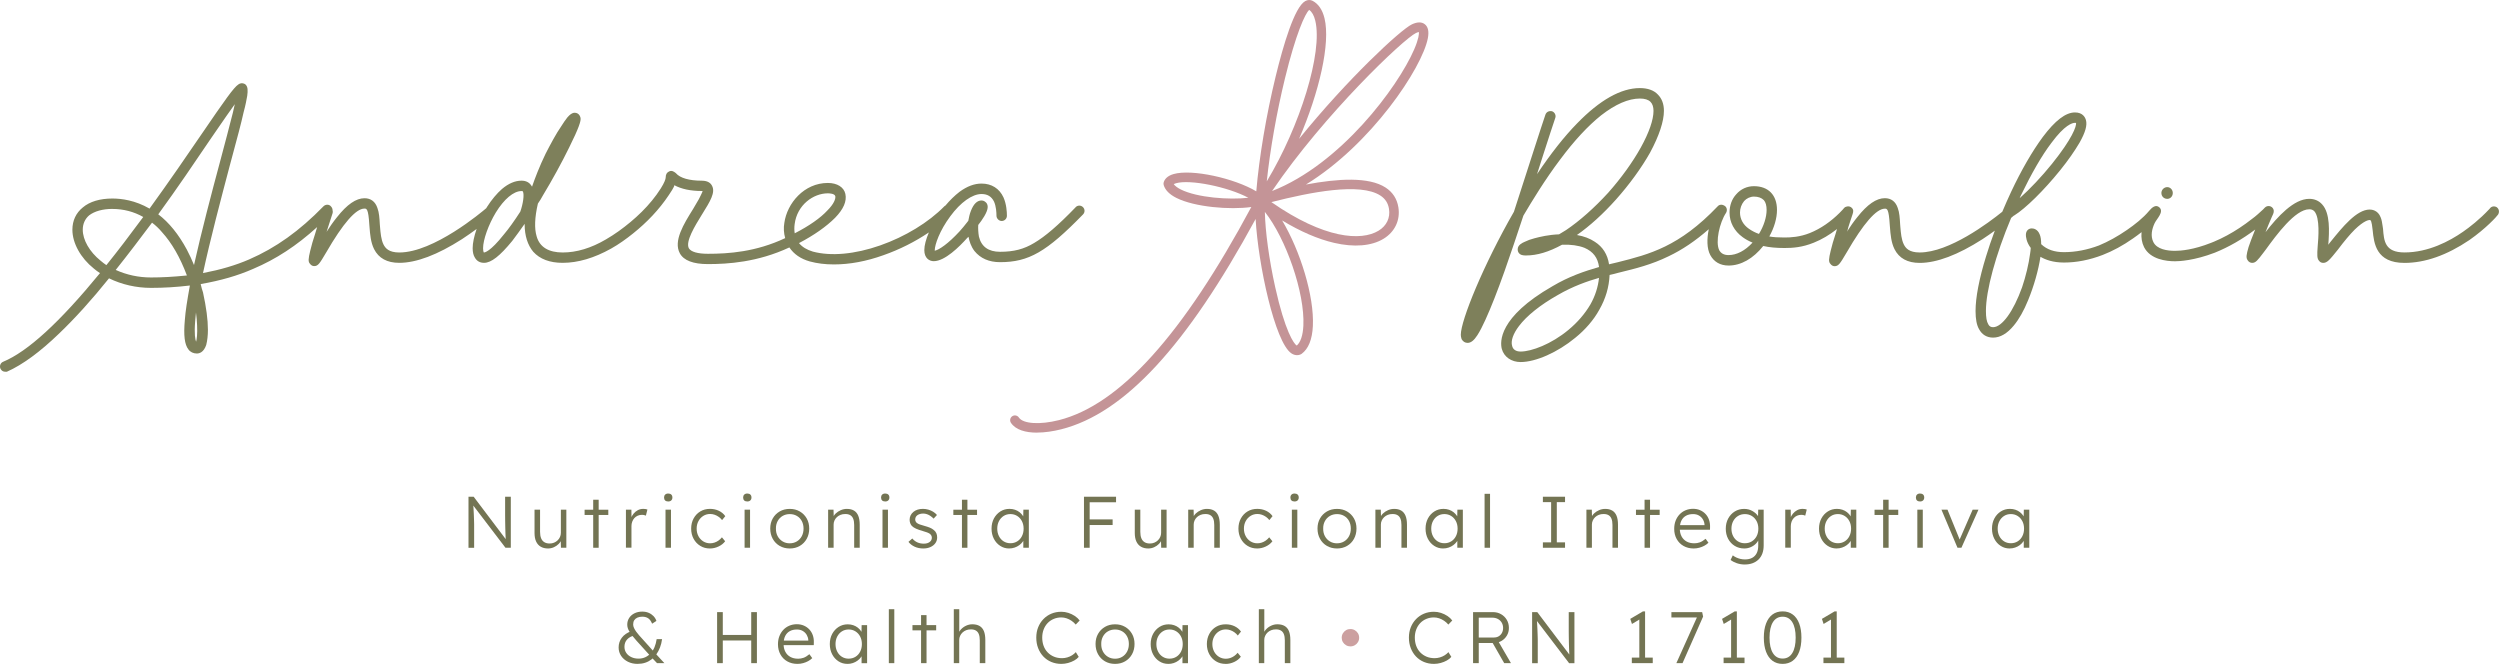 <svg xmlns="http://www.w3.org/2000/svg" width="1116" height="297" viewBox="0 0 1116 297" fill="none"><path d="M209.135 244.52V221.74H211.445L226.345 241.46L225.885 242.04C225.825 241.69 225.775 241.17 225.735 240.48C225.705 239.79 225.665 239 225.635 238.12C225.605 237.24 225.575 236.33 225.555 235.37C225.535 234.42 225.515 233.48 225.505 232.57C225.495 231.66 225.485 230.83 225.485 230.1V221.74H228.025V244.52H225.645L210.805 225.06L211.195 224.38C211.255 225.25 211.315 226.1 211.375 226.95C211.435 227.8 211.475 228.61 211.505 229.39C211.535 230.17 211.565 230.89 211.585 231.54C211.605 232.19 211.625 232.74 211.635 233.2C211.645 233.66 211.655 233.98 211.655 234.18V244.53H209.115L209.135 244.52Z" fill="#737453"></path><path d="M244.665 244.84C243.365 244.84 242.265 244.57 241.365 244.04C240.465 243.51 239.785 242.73 239.315 241.71C238.845 240.69 238.615 239.42 238.615 237.9V227.52H241.085V237.41C241.085 238.56 241.245 239.52 241.555 240.29C241.865 241.06 242.345 241.64 242.985 242.03C243.625 242.42 244.415 242.62 245.345 242.62C246.065 242.62 246.725 242.5 247.325 242.25C247.935 242 248.465 241.66 248.915 241.22C249.375 240.79 249.725 240.28 249.985 239.69C250.245 239.11 250.375 238.49 250.375 237.84V227.53H252.815V244.52H250.405L250.305 240.94L250.695 240.74C250.435 241.5 250.005 242.19 249.395 242.81C248.785 243.43 248.065 243.92 247.235 244.29C246.395 244.66 245.535 244.84 244.645 244.84H244.665Z" fill="#737453"></path><path d="M260.965 229.88V227.54H271.545V229.88H260.965ZM264.805 244.52V223.08H267.245V244.52H264.805Z" fill="#737453"></path><path d="M279.415 244.52V227.53H281.855L281.915 232.05L281.655 231.43C281.895 230.67 282.275 229.97 282.815 229.31C283.345 228.66 283.985 228.14 284.715 227.75C285.455 227.36 286.265 227.16 287.155 227.16C287.525 227.16 287.875 227.19 288.195 227.24C288.525 227.29 288.795 227.36 289.005 227.45L288.325 230.18C288.045 230.05 287.755 229.96 287.465 229.9C287.175 229.84 286.895 229.82 286.635 229.82C285.895 229.82 285.235 229.95 284.655 230.21C284.065 230.47 283.575 230.83 283.155 231.3C282.745 231.77 282.425 232.3 282.215 232.91C281.995 233.52 281.885 234.17 281.885 234.86V244.49H279.415V244.52Z" fill="#737453"></path><path d="M298.286 223.86C297.676 223.86 297.216 223.7 296.906 223.39C296.596 223.08 296.436 222.65 296.436 222.1C296.436 221.55 296.596 221.12 296.926 220.8C297.256 220.47 297.706 220.31 298.296 220.31C298.886 220.31 299.336 220.47 299.666 220.78C299.996 221.09 300.156 221.53 300.156 222.1C300.156 222.62 299.996 223.04 299.666 223.37C299.336 223.7 298.886 223.86 298.296 223.86H298.286ZM297.086 244.52V227.53H299.526V244.52H297.086Z" fill="#737453"></path><path d="M316.895 244.84C315.285 244.84 313.855 244.46 312.605 243.68C311.345 242.91 310.355 241.86 309.625 240.52C308.895 239.19 308.535 237.67 308.535 235.98C308.535 234.29 308.895 232.77 309.625 231.44C310.355 230.11 311.345 229.06 312.605 228.3C313.865 227.54 315.305 227.16 316.935 227.16C318.385 227.16 319.715 227.45 320.905 228.02C322.095 228.6 323.055 229.39 323.765 230.41L322.335 232.17C321.925 231.63 321.425 231.15 320.855 230.74C320.285 230.33 319.665 230.01 319.005 229.78C318.345 229.55 317.685 229.44 317.035 229.44C315.885 229.44 314.855 229.73 313.945 230.3C313.035 230.87 312.315 231.65 311.785 232.63C311.255 233.61 310.985 234.72 310.985 235.98C310.985 237.24 311.255 238.36 311.785 239.35C312.315 240.34 313.035 241.11 313.945 241.68C314.855 242.24 315.875 242.53 317.005 242.53C317.655 242.53 318.295 242.43 318.925 242.22C319.555 242.01 320.155 241.72 320.715 241.32C321.275 240.93 321.795 240.44 322.275 239.86L323.705 241.62C322.965 242.6 321.985 243.38 320.745 243.96C319.505 244.55 318.225 244.84 316.905 244.84H316.895Z" fill="#737453"></path><path d="M333.585 223.86C332.975 223.86 332.515 223.7 332.205 223.39C331.895 223.08 331.735 222.65 331.735 222.1C331.735 221.55 331.895 221.12 332.225 220.8C332.555 220.47 333.005 220.31 333.595 220.31C334.185 220.31 334.635 220.47 334.965 220.78C335.295 221.09 335.455 221.53 335.455 222.1C335.455 222.62 335.295 223.04 334.965 223.37C334.635 223.7 334.185 223.86 333.595 223.86H333.585ZM332.385 244.52V227.53H334.825V244.52H332.385Z" fill="#737453"></path><path d="M352.555 244.84C350.865 244.84 349.365 244.46 348.045 243.7C346.735 242.94 345.705 241.89 344.955 240.54C344.205 239.19 343.835 237.67 343.835 235.95C343.835 234.23 344.205 232.75 344.955 231.43C345.705 230.11 346.735 229.07 348.045 228.31C349.355 227.55 350.855 227.17 352.555 227.17C354.255 227.17 355.715 227.55 357.025 228.31C358.335 229.07 359.365 230.11 360.115 231.43C360.865 232.75 361.235 234.26 361.235 235.95C361.235 237.64 360.865 239.19 360.115 240.54C359.365 241.88 358.335 242.94 357.025 243.7C355.715 244.46 354.225 244.84 352.555 244.84ZM352.555 242.53C353.745 242.53 354.815 242.24 355.745 241.67C356.675 241.1 357.405 240.31 357.925 239.33C358.445 238.34 358.705 237.22 358.705 235.96C358.705 234.7 358.445 233.58 357.925 232.61C357.405 231.63 356.675 230.87 355.745 230.32C354.815 229.77 353.745 229.49 352.555 229.49C351.365 229.49 350.295 229.77 349.345 230.32C348.405 230.87 347.665 231.64 347.135 232.63C346.605 233.62 346.345 234.73 346.375 235.97C346.355 237.23 346.605 238.35 347.135 239.34C347.665 240.33 348.405 241.11 349.345 241.68C350.285 242.26 351.355 242.54 352.555 242.54V242.53Z" fill="#737453"></path><path d="M369.675 244.52V227.53H372.085L372.185 231.08L371.795 231.24C372.015 230.5 372.435 229.83 373.065 229.22C373.695 228.61 374.445 228.12 375.325 227.74C376.205 227.36 377.105 227.17 378.045 227.17C379.305 227.17 380.355 227.42 381.205 227.92C382.055 228.42 382.695 229.19 383.125 230.23C383.555 231.27 383.775 232.6 383.775 234.2V244.52H381.305V234.34C381.305 233.21 381.155 232.28 380.865 231.56C380.575 230.83 380.125 230.3 379.515 229.95C378.905 229.6 378.155 229.44 377.265 229.46C376.525 229.46 375.845 229.58 375.215 229.83C374.585 230.08 374.045 230.42 373.585 230.85C373.125 231.28 372.775 231.78 372.515 232.35C372.255 232.91 372.125 233.52 372.125 234.17V244.52H369.685H369.675Z" fill="#737453"></path><path d="M395.156 223.86C394.546 223.86 394.086 223.7 393.776 223.39C393.466 223.08 393.306 222.65 393.306 222.1C393.306 221.55 393.466 221.12 393.796 220.8C394.126 220.47 394.576 220.31 395.166 220.31C395.756 220.31 396.206 220.47 396.536 220.78C396.866 221.09 397.026 221.53 397.026 222.1C397.026 222.62 396.866 223.04 396.536 223.37C396.206 223.7 395.756 223.86 395.166 223.86H395.156ZM393.946 244.52V227.53H396.386V244.52H393.946Z" fill="#737453"></path><path d="M412.165 244.84C410.715 244.84 409.415 244.57 408.265 244.03C407.115 243.49 406.205 242.77 405.535 241.88L407.255 240.38C407.885 241.14 408.625 241.71 409.485 242.1C410.345 242.49 411.305 242.69 412.365 242.69C412.905 242.69 413.395 242.63 413.825 242.51C414.255 242.39 414.635 242.21 414.965 241.97C415.295 241.73 415.535 241.45 415.715 241.12C415.885 240.79 415.975 240.44 415.975 240.05C415.975 239.33 415.665 238.74 415.035 238.26C414.755 238.06 414.355 237.86 413.835 237.66C413.315 237.46 412.685 237.25 411.945 237.06C410.725 236.71 409.725 236.36 408.915 236C408.115 235.64 407.485 235.22 407.025 234.75C406.695 234.36 406.455 233.94 406.295 233.48C406.135 233.02 406.055 232.53 406.055 231.98C406.055 231.29 406.205 230.65 406.495 230.06C406.785 229.47 407.205 228.96 407.735 228.51C408.265 228.07 408.895 227.73 409.625 227.5C410.355 227.27 411.135 227.16 411.985 227.16C412.785 227.16 413.575 227.27 414.365 227.49C415.145 227.71 415.875 228.02 416.545 228.43C417.215 228.84 417.795 229.33 418.265 229.89L416.765 231.52C416.355 231.09 415.895 230.7 415.395 230.35C414.895 230 414.375 229.73 413.815 229.54C413.265 229.34 412.695 229.25 412.105 229.25C411.585 229.25 411.105 229.31 410.655 229.45C410.215 229.58 409.835 229.76 409.515 229.99C409.205 230.22 408.965 230.49 408.795 230.82C408.625 231.15 408.555 231.5 408.555 231.89C408.555 232.22 408.615 232.51 408.755 232.77C408.885 233.03 409.065 233.26 409.305 233.45C409.605 233.69 410.035 233.91 410.595 234.12C411.155 234.33 411.835 234.54 412.665 234.75C413.615 235.01 414.425 235.28 415.085 235.55C415.745 235.82 416.295 236.14 416.725 236.51C417.315 236.94 417.725 237.44 417.975 238.01C418.225 238.58 418.345 239.21 418.345 239.93C418.345 240.88 418.075 241.73 417.545 242.47C417.015 243.21 416.285 243.79 415.345 244.21C414.415 244.63 413.345 244.84 412.155 244.84H412.165Z" fill="#737453"></path><path d="M425.575 229.88V227.54H436.155V229.88H425.575ZM429.415 244.52V223.08H431.855V244.52H429.415Z" fill="#737453"></path><path d="M450.495 244.84C449.015 244.84 447.685 244.46 446.495 243.68C445.305 242.91 444.355 241.86 443.665 240.52C442.975 239.19 442.625 237.67 442.625 235.98C442.625 234.29 442.985 232.75 443.695 231.42C444.415 230.1 445.375 229.06 446.575 228.3C447.775 227.54 449.125 227.16 450.625 227.16C451.515 227.16 452.335 227.29 453.095 227.55C453.855 227.81 454.535 228.17 455.125 228.64C455.725 229.11 456.225 229.65 456.625 230.27C457.025 230.89 457.305 231.56 457.455 232.27L456.735 231.91L456.835 227.52H459.275V244.51H456.805V240.34L457.455 239.92C457.305 240.57 457.015 241.19 456.575 241.79C456.145 242.39 455.615 242.91 454.995 243.37C454.375 243.83 453.685 244.18 452.915 244.44C452.145 244.7 451.335 244.83 450.495 244.83V244.84ZM451.055 242.5C452.185 242.5 453.195 242.22 454.085 241.67C454.975 241.12 455.675 240.35 456.185 239.36C456.695 238.37 456.945 237.25 456.945 235.99C456.945 234.73 456.685 233.61 456.185 232.64C455.675 231.66 454.975 230.89 454.085 230.33C453.195 229.77 452.185 229.48 451.055 229.48C449.925 229.48 448.895 229.76 448.015 230.33C447.135 230.89 446.445 231.66 445.935 232.64C445.425 233.62 445.175 234.73 445.175 235.99C445.175 237.25 445.425 238.34 445.925 239.32C446.425 240.31 447.115 241.08 448.005 241.65C448.895 242.21 449.915 242.5 451.065 242.5H451.055Z" fill="#737453"></path><path d="M483.885 244.52V221.74H486.425V244.52H483.885ZM485.155 224.21V221.74H498.205V224.21H485.155ZM485.155 234.37V231.86H496.675V234.37H485.155Z" fill="#737453"></path><path d="M512.615 244.84C511.315 244.84 510.215 244.57 509.315 244.04C508.415 243.51 507.735 242.73 507.265 241.71C506.795 240.69 506.565 239.42 506.565 237.9V227.52H509.035V237.41C509.035 238.56 509.195 239.52 509.505 240.29C509.815 241.06 510.295 241.64 510.935 242.03C511.575 242.42 512.365 242.62 513.295 242.62C514.015 242.62 514.675 242.5 515.275 242.25C515.885 242 516.415 241.66 516.865 241.22C517.325 240.79 517.675 240.28 517.935 239.69C518.195 239.11 518.325 238.49 518.325 237.84V227.53H520.765V244.52H518.355L518.255 240.94L518.645 240.74C518.385 241.5 517.955 242.19 517.345 242.81C516.735 243.43 516.015 243.92 515.185 244.29C514.345 244.66 513.485 244.84 512.595 244.84H512.615Z" fill="#737453"></path><path d="M530.415 244.52V227.53H532.825L532.925 231.08L532.535 231.24C532.755 230.5 533.175 229.83 533.805 229.22C534.435 228.61 535.185 228.12 536.065 227.74C536.945 227.36 537.845 227.17 538.785 227.17C540.045 227.17 541.095 227.42 541.945 227.92C542.795 228.42 543.435 229.19 543.865 230.23C544.295 231.27 544.515 232.6 544.515 234.2V244.52H542.045V234.34C542.045 233.21 541.895 232.28 541.605 231.56C541.315 230.83 540.865 230.3 540.255 229.95C539.645 229.6 538.895 229.44 538.005 229.46C537.265 229.46 536.585 229.58 535.955 229.83C535.325 230.08 534.785 230.42 534.325 230.85C533.865 231.28 533.515 231.78 533.255 232.35C532.995 232.91 532.865 233.52 532.865 234.17V244.52H530.425H530.415Z" fill="#737453"></path><path d="M561.195 244.84C559.585 244.84 558.155 244.46 556.905 243.68C555.645 242.91 554.655 241.86 553.925 240.52C553.195 239.19 552.835 237.67 552.835 235.98C552.835 234.29 553.195 232.77 553.925 231.44C554.655 230.11 555.645 229.06 556.905 228.3C558.165 227.54 559.605 227.16 561.235 227.16C562.685 227.16 564.015 227.45 565.205 228.02C566.395 228.6 567.355 229.39 568.065 230.41L566.635 232.17C566.225 231.63 565.725 231.15 565.155 230.74C564.585 230.33 563.965 230.01 563.305 229.78C562.645 229.55 561.985 229.44 561.335 229.44C560.185 229.44 559.155 229.73 558.245 230.3C557.335 230.87 556.615 231.65 556.085 232.63C555.555 233.61 555.285 234.72 555.285 235.98C555.285 237.24 555.555 238.36 556.085 239.35C556.615 240.34 557.335 241.11 558.245 241.68C559.155 242.24 560.175 242.53 561.305 242.53C561.955 242.53 562.595 242.43 563.225 242.22C563.855 242.01 564.455 241.72 565.015 241.32C565.575 240.93 566.095 240.44 566.575 239.86L568.005 241.62C567.265 242.6 566.285 243.38 565.045 243.96C563.805 244.55 562.525 244.84 561.205 244.84H561.195Z" fill="#737453"></path><path d="M577.885 223.86C577.275 223.86 576.815 223.7 576.505 223.39C576.195 223.08 576.035 222.65 576.035 222.1C576.035 221.55 576.195 221.12 576.525 220.8C576.855 220.47 577.305 220.31 577.895 220.31C578.485 220.31 578.935 220.47 579.265 220.78C579.595 221.09 579.755 221.53 579.755 222.1C579.755 222.62 579.595 223.04 579.265 223.37C578.935 223.7 578.485 223.86 577.895 223.86H577.885ZM576.685 244.52V227.53H579.125V244.52H576.685Z" fill="#737453"></path><path d="M596.855 244.84C595.165 244.84 593.665 244.46 592.345 243.7C591.025 242.94 590.005 241.89 589.255 240.54C588.505 239.19 588.135 237.67 588.135 235.95C588.135 234.23 588.505 232.75 589.255 231.43C590.005 230.11 591.035 229.07 592.345 228.31C593.655 227.55 595.165 227.17 596.855 227.17C598.545 227.17 600.015 227.55 601.325 228.31C602.635 229.07 603.665 230.11 604.415 231.43C605.165 232.75 605.535 234.26 605.535 235.95C605.535 237.64 605.155 239.19 604.415 240.54C603.675 241.89 602.635 242.94 601.325 243.7C600.015 244.46 598.525 244.84 596.855 244.84ZM596.855 242.53C598.045 242.53 599.115 242.24 600.045 241.67C600.975 241.1 601.705 240.31 602.225 239.33C602.745 238.34 603.005 237.22 603.005 235.96C603.005 234.7 602.745 233.58 602.225 232.61C601.705 231.63 600.975 230.87 600.045 230.32C599.115 229.77 598.045 229.49 596.855 229.49C595.665 229.49 594.595 229.77 593.645 230.32C592.705 230.87 591.965 231.64 591.435 232.63C590.905 233.62 590.645 234.73 590.675 235.97C590.655 237.23 590.905 238.35 591.435 239.34C591.965 240.33 592.705 241.11 593.645 241.68C594.585 242.26 595.655 242.54 596.855 242.54V242.53Z" fill="#737453"></path><path d="M613.976 244.52V227.53H616.386L616.486 231.08L616.096 231.24C616.316 230.5 616.736 229.83 617.366 229.22C617.996 228.61 618.746 228.12 619.626 227.74C620.506 227.36 621.406 227.17 622.346 227.17C623.606 227.17 624.656 227.42 625.506 227.92C626.356 228.42 626.996 229.19 627.426 230.23C627.856 231.27 628.076 232.6 628.076 234.2V244.52H625.606V234.34C625.606 233.21 625.456 232.28 625.166 231.56C624.876 230.84 624.426 230.3 623.816 229.95C623.206 229.6 622.456 229.44 621.566 229.46C620.826 229.46 620.146 229.58 619.516 229.83C618.886 230.08 618.346 230.42 617.886 230.85C617.426 231.28 617.076 231.78 616.816 232.35C616.556 232.91 616.426 233.52 616.426 234.17V244.52H613.986H613.976Z" fill="#737453"></path><path d="M644.235 244.84C642.755 244.84 641.425 244.46 640.235 243.68C639.045 242.91 638.095 241.86 637.405 240.52C636.715 239.18 636.365 237.67 636.365 235.98C636.365 234.29 636.725 232.75 637.435 231.42C638.145 230.09 639.115 229.06 640.315 228.3C641.515 227.54 642.865 227.16 644.365 227.16C645.255 227.16 646.075 227.29 646.835 227.55C647.595 227.81 648.275 228.17 648.865 228.64C649.465 229.11 649.955 229.65 650.365 230.27C650.775 230.89 651.045 231.56 651.195 232.27L650.475 231.91L650.575 227.52H653.015V244.51H650.545V240.34L651.195 239.92C651.045 240.57 650.755 241.19 650.315 241.79C649.885 242.39 649.355 242.91 648.735 243.37C648.115 243.83 647.425 244.18 646.655 244.44C645.885 244.7 645.075 244.83 644.235 244.83V244.84ZM644.785 242.5C645.915 242.5 646.925 242.22 647.815 241.67C648.705 241.12 649.405 240.35 649.915 239.36C650.425 238.37 650.675 237.25 650.675 235.99C650.675 234.73 650.425 233.61 649.915 232.64C649.405 231.67 648.705 230.89 647.815 230.33C646.925 229.77 645.915 229.48 644.785 229.48C643.655 229.48 642.625 229.76 641.745 230.33C640.865 230.89 640.175 231.66 639.665 232.64C639.155 233.62 638.905 234.73 638.905 235.99C638.905 237.25 639.155 238.34 639.655 239.32C640.155 240.31 640.845 241.08 641.735 241.65C642.625 242.21 643.645 242.5 644.795 242.5H644.785Z" fill="#737453"></path><path d="M662.715 244.52V220.44H665.155V244.52H662.715Z" fill="#737453"></path><path d="M688.745 244.52V242.11H692.425V224.15H688.745V221.74H698.635V224.15H694.955V242.11H698.635V244.52H688.745Z" fill="#737453"></path><path d="M708.175 244.52V227.53H710.585L710.685 231.08L710.295 231.24C710.515 230.5 710.935 229.83 711.565 229.22C712.195 228.61 712.945 228.12 713.825 227.74C714.705 227.36 715.605 227.17 716.545 227.17C717.805 227.17 718.855 227.42 719.705 227.92C720.555 228.42 721.195 229.19 721.625 230.23C722.055 231.27 722.275 232.6 722.275 234.2V244.52H719.805V234.34C719.805 233.21 719.655 232.28 719.365 231.56C719.075 230.84 718.625 230.3 718.015 229.95C717.405 229.6 716.655 229.44 715.765 229.46C715.025 229.46 714.345 229.58 713.715 229.83C713.085 230.08 712.545 230.42 712.085 230.85C711.625 231.28 711.275 231.78 711.015 232.35C710.755 232.91 710.625 233.52 710.625 234.17V244.52H708.185H708.175Z" fill="#737453"></path><path d="M730.295 229.88V227.54H740.875V229.88H730.295ZM734.135 244.52V223.08H736.575V244.52H734.135Z" fill="#737453"></path><path d="M756.065 244.84C754.375 244.84 752.875 244.47 751.555 243.73C750.235 242.99 749.215 241.96 748.475 240.64C747.735 239.32 747.365 237.8 747.365 236.08C747.365 234.76 747.575 233.56 747.985 232.48C748.395 231.41 748.975 230.47 749.725 229.67C750.475 228.87 751.365 228.24 752.405 227.8C753.445 227.36 754.575 227.13 755.785 227.13C756.935 227.13 757.985 227.34 758.925 227.75C759.865 228.16 760.685 228.73 761.365 229.46C762.045 230.19 762.565 231.05 762.905 232.05C763.255 233.05 763.405 234.14 763.365 235.34L763.335 236.48H749.175L748.815 234.43H761.475L760.895 234.98V234.2C760.855 233.42 760.625 232.67 760.215 231.94C759.805 231.21 759.225 230.62 758.475 230.17C757.725 229.71 756.835 229.49 755.795 229.49C754.585 229.49 753.525 229.73 752.635 230.22C751.745 230.71 751.065 231.43 750.585 232.38C750.105 233.34 749.865 234.52 749.865 235.93C749.865 237.34 750.125 238.44 750.645 239.43C751.165 240.42 751.905 241.18 752.875 241.72C753.835 242.26 755.005 242.53 756.375 242.53C757.175 242.53 757.975 242.4 758.765 242.12C759.555 241.84 760.435 241.31 761.385 240.51L762.655 242.27C762.155 242.77 761.555 243.21 760.865 243.59C760.175 243.97 759.415 244.27 758.585 244.5C757.755 244.73 756.915 244.84 756.045 244.84H756.065Z" fill="#737453"></path><path d="M778.915 252C777.655 252 776.465 251.8 775.335 251.42C774.205 251.03 773.275 250.54 772.535 249.96L773.515 247.91C773.945 248.26 774.455 248.57 775.025 248.84C775.595 249.11 776.225 249.33 776.895 249.49C777.565 249.65 778.255 249.73 778.945 249.73C780.205 249.73 781.275 249.5 782.155 249.03C783.035 248.56 783.705 247.87 784.175 246.96C784.645 246.05 784.875 244.92 784.875 243.58V240.33L785.265 240.23C785.065 241.05 784.645 241.82 783.995 242.52C783.345 243.23 782.555 243.79 781.615 244.21C780.675 244.63 779.695 244.84 778.655 244.84C777.075 244.84 775.655 244.46 774.405 243.7C773.155 242.94 772.175 241.89 771.455 240.56C770.735 239.23 770.385 237.71 770.385 236.02C770.385 234.33 770.745 232.78 771.475 231.45C772.205 230.12 773.185 229.07 774.415 228.31C775.655 227.55 777.035 227.17 778.585 227.17C779.255 227.17 779.905 227.25 780.535 227.41C781.165 227.57 781.745 227.81 782.275 228.11C782.805 228.41 783.285 228.76 783.725 229.15C784.155 229.54 784.525 229.96 784.815 230.42C785.105 230.88 785.315 231.34 785.445 231.82L784.765 231.72L784.865 227.52H787.305V243.46C787.305 244.83 787.105 246.04 786.715 247.09C786.325 248.14 785.755 249.03 785.005 249.76C784.255 250.49 783.365 251.04 782.335 251.42C781.305 251.8 780.155 251.99 778.905 251.99L778.915 252ZM778.945 242.5C780.095 242.5 781.115 242.22 782.015 241.67C782.915 241.12 783.625 240.35 784.145 239.38C784.665 238.4 784.925 237.28 784.925 236C784.925 234.72 784.665 233.62 784.155 232.65C783.645 231.68 782.935 230.9 782.025 230.34C781.115 229.78 780.085 229.49 778.935 229.49C777.785 229.49 776.725 229.77 775.825 230.34C774.925 230.9 774.215 231.67 773.695 232.65C773.175 233.63 772.915 234.74 772.915 236C772.915 237.26 773.165 238.35 773.675 239.33C774.185 240.32 774.885 241.09 775.795 241.66C776.695 242.22 777.745 242.51 778.935 242.51L778.945 242.5Z" fill="#737453"></path><path d="M796.936 244.52V227.53H799.376L799.445 232.05L799.186 231.43C799.426 230.67 799.806 229.97 800.346 229.31C800.876 228.66 801.516 228.14 802.246 227.75C802.976 227.36 803.796 227.16 804.686 227.16C805.056 227.16 805.406 227.19 805.726 227.24C806.056 227.29 806.326 227.36 806.536 227.45L805.856 230.18C805.576 230.05 805.286 229.96 804.996 229.9C804.706 229.84 804.426 229.82 804.166 229.82C803.426 229.82 802.766 229.95 802.186 230.21C801.596 230.47 801.106 230.83 800.686 231.3C800.276 231.77 799.956 232.3 799.746 232.91C799.536 233.52 799.416 234.17 799.416 234.86V244.49H796.945L796.936 244.52Z" fill="#737453"></path><path d="M819.875 244.84C818.395 244.84 817.065 244.46 815.875 243.68C814.685 242.91 813.735 241.86 813.045 240.52C812.355 239.18 812.005 237.67 812.005 235.98C812.005 234.29 812.365 232.75 813.075 231.42C813.785 230.09 814.755 229.06 815.955 228.3C817.155 227.54 818.505 227.16 820.005 227.16C820.895 227.16 821.715 227.29 822.475 227.55C823.235 227.81 823.915 228.17 824.505 228.64C825.105 229.11 825.595 229.65 826.005 230.27C826.415 230.89 826.685 231.56 826.835 232.27L826.115 231.91L826.215 227.52H828.655V244.51H826.185V240.34L826.835 239.92C826.685 240.57 826.395 241.19 825.955 241.79C825.525 242.39 824.995 242.91 824.375 243.37C823.755 243.83 823.065 244.18 822.295 244.44C821.525 244.7 820.715 244.83 819.875 244.83V244.84ZM820.435 242.5C821.565 242.5 822.575 242.22 823.465 241.67C824.355 241.12 825.055 240.35 825.565 239.36C826.075 238.37 826.325 237.25 826.325 235.99C826.325 234.73 826.075 233.61 825.565 232.64C825.055 231.67 824.355 230.89 823.465 230.33C822.575 229.77 821.565 229.48 820.435 229.48C819.305 229.48 818.275 229.76 817.395 230.33C816.515 230.89 815.825 231.66 815.315 232.64C814.805 233.62 814.555 234.73 814.555 235.99C814.555 237.25 814.805 238.34 815.305 239.32C815.805 240.31 816.495 241.08 817.385 241.65C818.275 242.21 819.295 242.5 820.445 242.5H820.435Z" fill="#737453"></path><path d="M836.795 229.88V227.54H847.375V229.88H836.795ZM840.635 244.52V223.08H843.075V244.52H840.635Z" fill="#737453"></path><path d="M857.105 223.86C856.495 223.86 856.035 223.7 855.725 223.39C855.415 223.08 855.255 222.65 855.255 222.1C855.255 221.55 855.415 221.12 855.745 220.8C856.075 220.47 856.525 220.31 857.115 220.31C857.705 220.31 858.155 220.47 858.485 220.78C858.815 221.09 858.975 221.53 858.975 222.1C858.975 222.62 858.815 223.04 858.485 223.37C858.155 223.7 857.705 223.86 857.115 223.86H857.105ZM855.895 244.52V227.53H858.335V244.52H855.895Z" fill="#737453"></path><path d="M873.825 244.52L866.665 227.53H869.365L875.025 241.42L874.375 241.78L880.585 227.53H883.185L875.575 244.52H873.815H873.825Z" fill="#737453"></path><path d="M897.096 244.84C895.616 244.84 894.286 244.46 893.096 243.68C891.906 242.91 890.956 241.86 890.266 240.52C889.576 239.18 889.226 237.67 889.226 235.98C889.226 234.29 889.586 232.75 890.296 231.42C891.006 230.09 891.976 229.06 893.176 228.3C894.376 227.54 895.726 227.16 897.226 227.16C898.116 227.16 898.936 227.29 899.696 227.55C900.456 227.81 901.136 228.17 901.726 228.64C902.326 229.11 902.816 229.65 903.226 230.27C903.636 230.89 903.906 231.56 904.056 232.27L903.336 231.91L903.436 227.52H905.876V244.51H903.406V240.34L904.056 239.92C903.906 240.57 903.616 241.19 903.176 241.79C902.746 242.39 902.216 242.91 901.596 243.37C900.976 243.83 900.286 244.18 899.516 244.44C898.746 244.7 897.936 244.83 897.096 244.83V244.84ZM897.646 242.5C898.776 242.5 899.786 242.22 900.676 241.67C901.566 241.12 902.266 240.35 902.776 239.36C903.286 238.37 903.536 237.25 903.536 235.99C903.536 234.73 903.286 233.61 902.776 232.64C902.266 231.67 901.566 230.89 900.676 230.33C899.786 229.77 898.776 229.48 897.646 229.48C896.516 229.48 895.486 229.76 894.606 230.33C893.726 230.89 893.036 231.66 892.526 232.64C892.016 233.62 891.766 234.73 891.766 235.99C891.766 237.25 892.016 238.34 892.516 239.32C893.016 240.31 893.706 241.08 894.596 241.65C895.486 242.21 896.506 242.5 897.656 242.5H897.646Z" fill="#737453"></path><path d="M284.655 296.36C283.025 296.36 281.575 296.04 280.295 295.4C279.015 294.76 278.005 293.89 277.265 292.78C276.525 291.67 276.155 290.43 276.155 289.04C276.155 287.39 276.625 285.94 277.575 284.68C278.515 283.42 279.905 282.46 281.725 281.78L283.285 283.63C281.805 284 280.685 284.62 279.915 285.49C279.145 286.36 278.755 287.44 278.755 288.74C278.755 289.76 279.025 290.66 279.565 291.46C280.105 292.25 280.855 292.88 281.815 293.33C282.765 293.79 283.855 294.01 285.065 294.01C286.145 294.01 287.145 293.8 288.045 293.39C288.945 292.98 289.745 292.39 290.455 291.63C291.155 290.87 291.735 289.96 292.175 288.9C292.615 287.84 292.935 286.64 293.135 285.32H295.545C295.375 286.64 295.065 287.87 294.635 289C294.205 290.13 293.665 291.15 293.025 292.06C292.385 292.97 291.645 293.75 290.795 294.39C289.945 295.03 289.015 295.52 287.985 295.85C286.955 296.19 285.845 296.35 284.645 296.35L284.655 296.36ZM293.305 296.03L290.735 293.33L290.185 292.68L284.135 286.01C283.465 285.25 282.865 284.55 282.345 283.89C281.825 283.24 281.385 282.63 281.045 282.07C280.695 281.51 280.435 280.96 280.265 280.44C280.095 279.92 280.005 279.39 280.005 278.85C280.005 277.72 280.295 276.72 280.865 275.84C281.435 274.96 282.235 274.27 283.245 273.77C284.255 273.27 285.405 273.02 286.715 273.02C287.735 273.02 288.665 273.19 289.515 273.54C290.365 273.89 291.085 274.38 291.695 275C292.305 275.63 292.745 276.36 293.025 277.18L291.105 278.42C290.645 277.29 290.065 276.49 289.365 276.01C288.655 275.53 287.775 275.29 286.715 275.29C285.865 275.29 285.145 275.43 284.535 275.7C283.925 275.97 283.465 276.36 283.135 276.86C282.805 277.36 282.645 277.99 282.645 278.75C282.645 279.27 282.775 279.81 283.035 280.36C283.295 280.91 283.625 281.47 284.025 282.02C284.425 282.57 284.845 283.09 285.275 283.57C285.705 284.05 286.095 284.48 286.445 284.87L291.875 290.92L292.685 291.8L296.585 296.03H293.295H293.305Z" fill="#737453"></path><path d="M320.115 296.03V273.25H322.655V296.03H320.115ZM321.355 285.91V283.44H336.425V285.91H321.355ZM335.345 296.03V273.25H337.885V296.03H335.345Z" fill="#737453"></path><path d="M355.975 296.36C354.285 296.36 352.785 295.99 351.465 295.25C350.145 294.51 349.125 293.48 348.395 292.16C347.655 290.84 347.285 289.32 347.285 287.6C347.285 286.28 347.495 285.08 347.905 284.01C348.315 282.94 348.895 282 349.645 281.19C350.395 280.39 351.285 279.76 352.325 279.32C353.365 278.88 354.495 278.65 355.705 278.65C356.855 278.65 357.905 278.86 358.845 279.27C359.785 279.68 360.605 280.25 361.285 280.98C361.965 281.71 362.485 282.57 362.835 283.57C363.185 284.57 363.335 285.66 363.295 286.86L363.265 288H349.115L348.755 285.95H361.415L360.825 286.5V285.72C360.785 284.94 360.555 284.19 360.145 283.46C359.735 282.73 359.155 282.14 358.405 281.69C357.655 281.23 356.765 281.01 355.725 281.01C354.505 281.01 353.455 281.25 352.565 281.74C351.675 282.23 350.995 282.95 350.515 283.9C350.035 284.86 349.795 286.04 349.795 287.45C349.795 288.86 350.055 289.96 350.575 290.95C351.095 291.94 351.835 292.7 352.805 293.24C353.775 293.78 354.935 294.05 356.305 294.05C357.105 294.05 357.905 293.91 358.695 293.64C359.485 293.37 360.355 292.83 361.315 292.03L362.585 293.79C362.085 294.29 361.485 294.73 360.795 295.11C360.105 295.49 359.345 295.79 358.515 296.02C357.695 296.25 356.845 296.36 355.975 296.36Z" fill="#737453"></path><path d="M378.295 296.36C376.815 296.36 375.485 295.98 374.295 295.21C373.105 294.44 372.155 293.39 371.465 292.05C370.775 290.72 370.425 289.2 370.425 287.51C370.425 285.82 370.785 284.28 371.495 282.96C372.215 281.64 373.175 280.6 374.375 279.84C375.575 279.08 376.925 278.7 378.425 278.7C379.315 278.7 380.135 278.83 380.895 279.09C381.655 279.35 382.335 279.71 382.925 280.18C383.515 280.65 384.025 281.19 384.425 281.81C384.825 282.43 385.105 283.1 385.255 283.81L384.535 283.45L384.635 279.06H387.075V296.05H384.605V291.88L385.255 291.46C385.105 292.11 384.815 292.73 384.375 293.33C383.945 293.93 383.415 294.45 382.795 294.91C382.175 295.37 381.485 295.72 380.715 295.98C379.945 296.24 379.135 296.37 378.295 296.37V296.36ZM378.855 294.02C379.985 294.02 380.995 293.74 381.885 293.19C382.775 292.64 383.475 291.87 383.985 290.88C384.495 289.89 384.745 288.77 384.745 287.51C384.745 286.25 384.485 285.13 383.985 284.16C383.475 283.18 382.775 282.41 381.885 281.85C380.995 281.29 379.985 281 378.855 281C377.725 281 376.695 281.28 375.815 281.85C374.935 282.41 374.245 283.18 373.735 284.16C373.225 285.14 372.975 286.25 372.975 287.51C372.975 288.77 373.225 289.86 373.725 290.85C374.225 291.84 374.915 292.61 375.805 293.18C376.695 293.74 377.715 294.03 378.865 294.03L378.855 294.02Z" fill="#737453"></path><path d="M396.775 296.03V271.95H399.215V296.03H396.775Z" fill="#737453"></path><path d="M407.325 281.39V279.05H417.905V281.39H407.325ZM411.165 296.03V274.59H413.605V296.03H411.165Z" fill="#737453"></path><path d="M425.775 296.03V271.95H428.215V282.75L427.725 283.24C427.965 282.35 428.405 281.56 429.055 280.88C429.705 280.2 430.475 279.66 431.345 279.27C432.225 278.88 433.115 278.68 434.025 278.68C435.325 278.68 436.415 278.93 437.275 279.43C438.135 279.93 438.785 280.7 439.215 281.74C439.635 282.78 439.845 284.1 439.845 285.71V296.02H437.375V285.84C437.375 284.71 437.225 283.79 436.935 283.06C436.645 282.33 436.195 281.8 435.585 281.45C434.975 281.1 434.215 280.94 433.305 280.96C432.585 280.96 431.915 281.08 431.285 281.33C430.655 281.58 430.115 281.92 429.655 282.36C429.195 282.79 428.845 283.29 428.585 283.86C428.325 284.42 428.195 285.03 428.195 285.68V296.03H425.755H425.775Z" fill="#737453"></path><path d="M473.796 296.36C472.166 296.36 470.676 296.07 469.306 295.5C467.936 294.93 466.756 294.11 465.756 293.06C464.756 292.01 463.986 290.77 463.426 289.33C462.866 287.89 462.596 286.34 462.596 284.64C462.596 282.94 462.876 281.43 463.426 280.04C463.976 278.64 464.766 277.42 465.786 276.36C466.806 275.31 467.986 274.5 469.336 273.94C470.676 273.38 472.156 273.09 473.766 273.09C474.826 273.09 475.876 273.26 476.926 273.59C477.966 273.93 478.926 274.39 479.806 274.97C480.686 275.56 481.406 276.23 481.966 276.99L480.206 278.81C479.666 278.16 479.036 277.6 478.336 277.12C477.626 276.64 476.886 276.27 476.106 276.01C475.326 275.75 474.546 275.62 473.766 275.62C472.546 275.62 471.416 275.84 470.366 276.29C469.316 276.73 468.406 277.36 467.646 278.16C466.886 278.96 466.296 279.92 465.876 281.02C465.456 282.13 465.246 283.33 465.246 284.63C465.246 285.93 465.456 287.21 465.876 288.34C466.296 289.47 466.906 290.44 467.696 291.25C468.486 292.06 469.416 292.69 470.496 293.14C471.566 293.59 472.766 293.81 474.096 293.81C474.876 293.81 475.656 293.7 476.436 293.47C477.216 293.24 477.936 292.92 478.586 292.51C479.236 292.1 479.786 291.63 480.246 291.11L481.546 293.23C481.046 293.84 480.376 294.37 479.546 294.84C478.716 295.31 477.796 295.67 476.796 295.95C475.796 296.22 474.796 296.36 473.806 296.36H473.796Z" fill="#737453"></path><path d="M497.776 296.36C496.086 296.36 494.586 295.98 493.266 295.22C491.956 294.46 490.926 293.41 490.176 292.06C489.426 290.72 489.056 289.19 489.056 287.47C489.056 285.75 489.426 284.27 490.176 282.95C490.926 281.63 491.956 280.59 493.266 279.83C494.576 279.07 496.076 278.69 497.776 278.69C499.476 278.69 500.936 279.07 502.246 279.83C503.556 280.59 504.586 281.63 505.336 282.95C506.086 284.27 506.456 285.78 506.456 287.47C506.456 289.16 506.086 290.71 505.336 292.06C504.586 293.41 503.556 294.46 502.246 295.22C500.936 295.98 499.446 296.36 497.776 296.36ZM497.776 294.05C498.966 294.05 500.036 293.76 500.966 293.19C501.896 292.62 502.626 291.83 503.146 290.85C503.666 289.87 503.926 288.74 503.926 287.48C503.926 286.22 503.666 285.1 503.146 284.13C502.626 283.15 501.896 282.39 500.966 281.84C500.036 281.29 498.966 281.01 497.776 281.01C496.586 281.01 495.516 281.29 494.566 281.84C493.626 282.39 492.886 283.16 492.356 284.15C491.826 285.14 491.566 286.25 491.596 287.48C491.576 288.74 491.826 289.86 492.356 290.85C492.886 291.84 493.626 292.62 494.566 293.19C495.506 293.77 496.576 294.05 497.776 294.05Z" fill="#737453"></path><path d="M521.535 296.36C520.055 296.36 518.725 295.98 517.535 295.21C516.345 294.44 515.395 293.39 514.705 292.05C514.015 290.72 513.665 289.2 513.665 287.51C513.665 285.82 514.025 284.28 514.735 282.96C515.455 281.64 516.415 280.6 517.615 279.84C518.815 279.08 520.165 278.7 521.665 278.7C522.555 278.7 523.375 278.83 524.135 279.09C524.895 279.35 525.575 279.71 526.165 280.18C526.755 280.65 527.265 281.19 527.665 281.81C528.065 282.43 528.345 283.1 528.495 283.81L527.775 283.45L527.875 279.06H530.315V296.05H527.845V291.88L528.495 291.46C528.345 292.11 528.055 292.73 527.615 293.33C527.185 293.93 526.655 294.45 526.035 294.91C525.415 295.37 524.725 295.72 523.955 295.98C523.185 296.24 522.375 296.37 521.535 296.37V296.36ZM522.085 294.02C523.215 294.02 524.225 293.74 525.115 293.19C526.005 292.64 526.705 291.87 527.215 290.88C527.725 289.89 527.975 288.77 527.975 287.51C527.975 286.25 527.715 285.13 527.215 284.16C526.705 283.18 526.005 282.41 525.115 281.85C524.225 281.29 523.215 281 522.085 281C520.955 281 519.925 281.28 519.045 281.85C518.165 282.41 517.475 283.18 516.965 284.16C516.455 285.14 516.205 286.25 516.205 287.51C516.205 288.77 516.455 289.86 516.955 290.85C517.455 291.84 518.145 292.61 519.035 293.18C519.925 293.74 520.945 294.03 522.095 294.03L522.085 294.02Z" fill="#737453"></path><path d="M547.105 296.36C545.495 296.36 544.065 295.98 542.815 295.21C541.555 294.44 540.565 293.39 539.835 292.05C539.105 290.72 538.745 289.2 538.745 287.51C538.745 285.82 539.105 284.3 539.835 282.97C540.565 281.64 541.555 280.59 542.815 279.83C544.075 279.07 545.515 278.69 547.145 278.69C548.595 278.69 549.925 278.98 551.115 279.55C552.305 280.13 553.265 280.92 553.975 281.94L552.545 283.7C552.135 283.16 551.635 282.68 551.065 282.27C550.495 281.86 549.875 281.54 549.215 281.31C548.555 281.08 547.895 280.97 547.245 280.97C546.095 280.97 545.065 281.26 544.155 281.83C543.245 282.41 542.525 283.18 541.995 284.16C541.465 285.14 541.195 286.25 541.195 287.51C541.195 288.77 541.465 289.89 541.995 290.88C542.525 291.87 543.245 292.64 544.155 293.21C545.065 293.77 546.085 294.06 547.215 294.06C547.865 294.06 548.505 293.96 549.135 293.75C549.765 293.54 550.365 293.25 550.925 292.86C551.485 292.47 552.005 291.98 552.485 291.4L553.915 293.16C553.175 294.14 552.195 294.92 550.955 295.5C549.715 296.08 548.435 296.38 547.115 296.38L547.105 296.36Z" fill="#737453"></path><path d="M561.945 296.03V271.95H564.385V282.75L563.895 283.24C564.135 282.35 564.575 281.56 565.225 280.88C565.875 280.2 566.645 279.66 567.515 279.27C568.395 278.88 569.285 278.68 570.195 278.68C571.495 278.68 572.585 278.93 573.445 279.43C574.305 279.93 574.955 280.7 575.385 281.74C575.805 282.78 576.015 284.1 576.015 285.71V296.02H573.545V285.84C573.545 284.71 573.395 283.79 573.105 283.06C572.815 282.33 572.365 281.8 571.755 281.45C571.145 281.1 570.385 280.94 569.475 280.96C568.755 280.96 568.085 281.08 567.455 281.33C566.825 281.58 566.285 281.92 565.825 282.36C565.365 282.79 565.015 283.29 564.755 283.86C564.495 284.42 564.365 285.03 564.365 285.68V296.03H561.925H561.945Z" fill="#737453"></path><path d="M602.785 288.55C602.115 288.55 601.475 288.38 600.885 288.03C600.285 287.68 599.815 287.22 599.465 286.63C599.115 286.04 598.945 285.4 598.945 284.71C598.945 283.97 599.115 283.31 599.465 282.72C599.815 282.14 600.275 281.67 600.865 281.32C601.455 280.97 602.095 280.8 602.785 280.8C603.525 280.8 604.185 280.97 604.785 281.32C605.385 281.67 605.855 282.13 606.205 282.72C606.555 283.31 606.725 283.97 606.725 284.71C606.725 285.4 606.555 286.04 606.205 286.63C605.855 287.22 605.385 287.68 604.785 288.03C604.185 288.38 603.525 288.55 602.785 288.55Z" fill="#CCA0A0"></path><path d="M640.135 296.36C638.505 296.36 637.016 296.07 635.646 295.5C634.276 294.93 633.096 294.11 632.096 293.06C631.096 292.01 630.326 290.77 629.766 289.33C629.216 287.9 628.936 286.34 628.936 284.64C628.936 282.94 629.216 281.43 629.766 280.04C630.316 278.64 631.106 277.42 632.126 276.36C633.146 275.31 634.326 274.5 635.676 273.94C637.016 273.38 638.496 273.09 640.096 273.09C641.156 273.09 642.216 273.26 643.256 273.59C644.296 273.93 645.255 274.39 646.135 274.97C647.015 275.56 647.736 276.23 648.296 276.99L646.536 278.81C645.996 278.16 645.366 277.6 644.666 277.12C643.956 276.64 643.216 276.27 642.436 276.01C641.656 275.75 640.876 275.62 640.096 275.62C638.886 275.62 637.745 275.84 636.695 276.29C635.645 276.73 634.736 277.36 633.976 278.16C633.216 278.96 632.626 279.92 632.206 281.02C631.786 282.12 631.576 283.33 631.576 284.63C631.576 285.93 631.786 287.21 632.206 288.34C632.626 289.47 633.236 290.44 634.026 291.25C634.816 292.06 635.746 292.69 636.826 293.14C637.896 293.59 639.096 293.81 640.426 293.81C641.206 293.81 641.986 293.7 642.766 293.47C643.546 293.24 644.266 292.92 644.916 292.51C645.566 292.1 646.116 291.63 646.576 291.11L647.876 293.23C647.376 293.84 646.706 294.37 645.876 294.84C645.036 295.31 644.126 295.67 643.126 295.95C642.126 296.22 641.125 296.36 640.135 296.36Z" fill="#737453"></path><path d="M657.575 296.03V273.25H666.495C667.815 273.25 669.015 273.56 670.085 274.18C671.155 274.8 672.015 275.64 672.635 276.7C673.265 277.76 673.575 278.97 673.575 280.31C673.575 281.57 673.275 282.71 672.665 283.73C672.055 284.75 671.235 285.56 670.195 286.15C669.155 286.74 667.985 287.04 666.685 287.04H660.115V296.02H657.575V296.03ZM660.115 284.58H666.915C667.715 284.58 668.425 284.4 669.035 284.03C669.645 283.66 670.115 283.16 670.465 282.52C670.815 281.88 670.985 281.15 670.985 280.32C670.985 279.43 670.775 278.64 670.365 277.94C669.955 277.25 669.385 276.7 668.655 276.31C667.925 275.92 667.095 275.73 666.165 275.73H660.115V284.58ZM671.475 296.03L665.745 286.01L668.185 285.16L674.495 296.03H671.465H671.475Z" fill="#737453"></path><path d="M683.935 296.03V273.25H686.245L701.145 292.97L700.685 293.56C700.615 293.21 700.575 292.69 700.535 292C700.505 291.31 700.465 290.52 700.435 289.64C700.405 288.76 700.375 287.85 700.355 286.89C700.335 285.94 700.315 285 700.305 284.09C700.295 283.18 700.285 282.35 700.285 281.62V273.26H702.825V296.04H700.445L685.605 276.58L685.995 275.9C686.065 276.77 686.115 277.62 686.175 278.47C686.225 279.32 686.275 280.13 686.305 280.91C686.335 281.69 686.365 282.41 686.385 283.06C686.405 283.71 686.425 284.26 686.435 284.72C686.445 285.18 686.455 285.5 686.455 285.7V296.05H683.915L683.935 296.03Z" fill="#737453"></path><path d="M731.795 294.93V275.28L732.735 276L728.505 278.54L727.755 276.26L733.385 272.94H734.365V294.94H731.795V294.93ZM728.445 296.03V293.56H737.785V296.03H728.445Z" fill="#737453"></path><path d="M748.325 296.03L757.895 274.75L758.315 275.63H746.115V273.25H759.845L760.265 275.24L751.085 296.03H748.315H748.325Z" fill="#737453"></path><path d="M772.766 294.93V275.28L773.706 276L769.476 278.54L768.726 276.26L774.356 272.94H775.336V294.94H772.766V294.93ZM769.416 296.03V293.56H778.756V296.03H769.416Z" fill="#737453"></path><path d="M795.765 296.36C793.985 296.36 792.475 295.89 791.225 294.96C789.975 294.03 789.025 292.69 788.365 290.94C787.705 289.19 787.375 287.1 787.375 284.64C787.375 282.18 787.705 280.09 788.365 278.34C789.025 276.59 789.985 275.25 791.225 274.32C792.475 273.39 793.985 272.92 795.765 272.92C797.545 272.92 799.025 273.39 800.285 274.32C801.545 275.25 802.505 276.59 803.165 278.34C803.825 280.09 804.155 282.18 804.155 284.64C804.155 287.1 803.825 289.19 803.165 290.94C802.505 292.69 801.545 294.03 800.285 294.96C799.025 295.89 797.515 296.36 795.765 296.36ZM795.765 293.98C797.635 293.98 799.065 293.17 800.075 291.54C801.085 289.91 801.585 287.61 801.585 284.64C801.585 281.67 801.085 279.37 800.075 277.74C799.065 276.11 797.625 275.3 795.765 275.3C793.905 275.3 792.435 276.11 791.425 277.74C790.415 279.37 789.915 281.67 789.915 284.64C789.915 287.61 790.415 289.91 791.425 291.54C792.435 293.17 793.885 293.98 795.765 293.98Z" fill="#737453"></path><path d="M817.346 294.93V275.28L818.286 276L814.056 278.54L813.306 276.26L818.936 272.94H819.916V294.94H817.346V294.93ZM813.986 296.03V293.56H823.326V296.03H813.986Z" fill="#737453"></path><path d="M480.175 92.51C472.365 100.6 466.645 105.52 461.635 108.47C457.085 111.23 452.535 112.4 446.425 112.4C441.225 112.4 438.055 110.09 436.985 105.59C436.695 103.84 436.585 102.01 436.685 100.41C438.345 98.32 440.915 94.69 440.915 92.39C440.915 91.25 440.385 90.63 440.225 90.47C439.765 90.01 439.125 89.49 438.155 89.49C436.205 89.49 434.615 91.04 433.425 94.1C432.845 95.56 432.545 96.98 432.255 98.55C432.035 98.82 431.815 99.11 431.585 99.4C430.645 100.59 429.585 101.94 428.365 103.27C423.285 108.79 419.205 111.53 417.275 111.93C417.275 111.86 417.275 111.78 417.275 111.7C417.275 109.28 419.425 102.98 424.215 96.55C428.775 90.33 433.995 86.61 438.155 86.61C440.805 86.61 442.585 87.7 443.735 90C444.685 92.16 444.825 94.89 444.825 96.32C444.825 97.54 445.935 98.65 447.155 98.65C448.435 98.65 449.485 97.61 449.485 96.32C449.485 94.54 449.285 91.12 447.955 88.12C446.125 84.14 442.645 81.95 438.165 81.95C434.945 81.95 431.745 83.14 428.345 85.62C426.125 87.34 423.985 89.44 422.035 91.77C421.915 91.83 421.795 91.91 421.675 91.99L421.575 92.08C414.525 99.27 404.075 105.65 392.905 109.56C381.635 113.51 370.955 114.48 362.845 112.31C360.115 111.48 358.125 110.26 356.665 108.52C363.305 105.05 368.865 101.16 372.795 97.22C376.575 93.32 378.075 89.83 377.375 86.56C376.705 83.54 373.705 81.67 369.555 81.67C358.935 81.67 351.335 90.76 350.125 99.51C349.735 101.71 349.875 104.04 350.505 106.3C337.385 112.48 325.205 113.29 316.025 113.29C311.435 113.29 308.485 112.43 307.515 110.85C305.905 107.87 310.155 100.95 313.265 95.9L313.535 95.47C316.995 89.9 319.495 85.89 317.825 82.89C317.315 81.87 316.115 80.66 313.275 80.66C307.685 80.66 303.595 79.48 301.755 77.34L301.575 77.18C301.525 77.14 301.465 77.1 301.395 77.05C300.905 76.69 299.885 75.93 298.715 76.52C297.685 76.96 297.165 77.86 297.165 79.21C297.165 79.91 296.595 81.56 294.985 84.1C290.215 91.65 283.385 98.02 276.175 103.2C274.335 104.52 272.425 105.74 270.475 106.88C263.885 110.75 257.395 112.71 251.195 112.71C244.995 112.71 240.905 110.36 239.555 105.49C238.495 102.03 238.675 97.12 240.115 90.89C240.975 89.72 241.695 88.42 242.375 87.2C246.555 80.29 250.795 72.54 254.015 65.96C258.645 56.69 259.185 54.18 259.185 53.09C259.185 52.45 258.965 52.01 258.805 51.68C258.385 50.85 257.535 50.33 256.575 50.33C255.365 50.33 254.395 51.14 253.295 52.39C252.475 53.37 251.525 54.82 250.635 56.22C248.195 59.73 245.735 64.4 243.605 68.52C240.795 74.31 238.775 79.63 237.505 83.33C237.395 83.12 237.275 82.94 237.145 82.78C236.205 81.37 234.735 80.65 232.795 80.65C229.935 80.65 227.015 81.89 224.095 84.35C221.815 86.33 219.435 89.18 217.385 92.4C217.275 92.58 217.175 92.76 217.075 92.93C215.025 94.69 193.625 112.71 178.245 112.71C173.585 112.71 172.025 110.8 171.195 109.13C170.115 106.96 169.875 104.01 169.635 101.16L169.545 100.05C169.405 97.5 169.255 94.86 168.485 92.86C167.535 90 165.535 88.49 162.725 88.49C158.945 88.49 154.925 91.26 150.445 96.94C148.785 98.98 147.235 101.21 145.785 103.49C146.575 100.93 147.485 98.11 148.475 95.15L148.505 95.05C148.585 94.63 148.565 94.2 148.455 93.81C148.455 93.22 148.205 92.62 147.725 92.12C147.385 91.7 146.855 91.44 146.275 91.39C145.585 91.35 144.895 91.6 144.415 92.08C133.685 103.1 123.125 110.64 111.185 115.82C105.255 118.4 98.515 120.39 90.615 121.9C93.865 106.86 98.655 88.73 102.525 74.09L103.885 69.02C105.895 61.58 107.635 55.16 108.745 50.12C109.635 46.85 110.075 44.48 110.365 42.75C110.645 40.5 110.765 38.69 109.475 37.62L109.305 37.51C107.985 36.84 106.985 37.25 106.375 37.72C104.375 39 100.315 44.77 90.205 59.56C83.515 69.37 75.525 81 66.755 93.12C60.345 89.41 54.235 88.62 50.165 88.62C44.605 88.62 40.045 90 36.995 92.58C33.935 95.03 32.315 98.48 32.315 102.55C32.315 108.52 35.995 115.17 41.895 119.89C42.825 120.7 43.745 121.33 44.645 121.91C26.545 143.97 12.385 156.92 1.385 161.5C0.235 161.96 -0.305 163.32 0.175 164.52L0.205 164.59C0.645 165.46 1.385 165.94 2.295 165.94H3.065L3.235 165.86C10.095 162.81 17.895 157.09 26.405 148.87C33.535 142.04 41.025 133.76 48.665 124.24C54.375 127.04 60.845 128.51 67.425 128.51C73.135 128.51 78.815 128.16 84.765 127.45C83.575 134.01 82.785 138.91 82.505 142.93C81.895 149.77 82.405 153.81 84.115 155.99C84.935 157.14 86.305 157.81 87.875 157.81C88.955 157.81 90.945 157.32 92.065 153.96C92.565 151.96 92.815 149.7 92.815 147.22C92.815 142.76 92.075 137.14 90.615 130.5L90.575 130.38C90.225 129.46 89.975 128.43 89.735 127.44L89.615 126.97C89.615 126.91 89.625 126.86 89.635 126.8C98.525 125.25 106.175 123.04 113.005 120.03C123.165 115.73 132.395 109.71 141.575 101.36C141.315 102.25 141.025 103.22 140.695 104.3C139.775 107.06 138.995 109.76 138.495 111.91C137.625 115.55 137.495 116.8 138.375 117.75C138.845 118.41 139.525 118.79 140.215 118.79C141.995 118.79 142.665 117.67 145.465 112.94L145.615 112.69C153.125 99.7 158.865 93.11 162.695 93.11C163.635 93.11 164.435 93.11 164.865 100.28L164.955 101.4C165.205 104.58 165.485 108.19 166.985 111.19C169.025 115.26 172.795 117.33 178.215 117.33C185.845 117.33 195.275 113.77 206.255 106.74C208.665 105.16 210.855 103.61 212.765 102.2C211.645 105.44 210.995 108.47 210.995 110.79C210.995 112.58 211.335 114.01 211.995 115.02C212.845 116.53 214.255 117.33 216.075 117.33C219.255 117.33 223.125 114.32 228.665 107.55C230.415 105.22 232.265 102.71 234.205 99.92C234.205 100.02 234.205 100.11 234.205 100.21C234.205 105.19 235.535 109.4 238.055 112.4C241.015 115.67 245.435 117.33 251.175 117.33C257.985 117.33 265.255 115.19 272.785 110.98C276.285 109.02 279.565 106.66 282.685 104.15C288.755 99.28 294.215 93.61 298.535 87.12C298.765 86.78 301.435 82.91 300.955 82.64C304.135 84.38 308.265 85.26 313.245 85.26C313.415 85.26 313.545 85.26 313.645 85.27C313.555 85.6 313.355 86.18 312.875 87.09C312.415 88.2 311.615 89.54 310.765 90.96C310.325 91.69 309.875 92.46 309.455 93.2L309.375 93.33C305.215 100.02 300.495 107.59 303.485 113.09C305.235 116.28 309.445 117.89 316.005 117.89C324.815 117.89 338.115 117.11 352.375 110.45C354.375 113.45 357.425 115.55 361.465 116.7C364.765 117.6 368.305 118.04 372.285 118.04C379.305 118.04 386.725 116.66 394.335 113.93C401.565 111.4 408.555 107.87 414.645 103.75C413.365 106.77 412.615 109.56 412.615 111.65C412.615 115.29 414.885 116.59 416.825 116.59C421.785 116.59 428.305 110.11 431.785 106.2C431.975 106.05 432.165 105.88 432.345 105.7C432.725 107.74 433.445 110.02 435.005 112.06C437.675 115.35 441.515 117.03 446.415 117.03C459.215 117.03 467.175 112.45 483.445 95.74C484.365 94.82 484.365 93.39 483.445 92.47C482.525 91.56 481.095 91.55 480.165 92.48L480.175 92.51ZM369.545 86.3C370.255 86.3 372.605 86.4 372.885 87.6C373.075 88.77 372.255 91.05 369.355 93.94L369.325 93.97C366.245 97.32 361.225 100.83 354.765 104.15C354.545 102.85 354.535 101.45 354.735 100.04C355.825 91.44 363.115 86.3 369.535 86.3H369.545ZM221.325 94.88C225.015 88.87 229.285 85.29 232.765 85.29C233.175 85.29 233.295 85.33 233.385 85.41C234.165 86.78 233.435 91.21 232.265 94.47C229.535 98.71 227.155 102.02 224.985 104.6L224.965 104.62C218.775 112.47 216.335 112.7 216.025 112.71C216.005 112.7 215.975 112.67 215.925 112.63C215.805 112.36 215.645 111.88 215.645 110.83C215.645 107.03 218.035 100.33 221.315 94.9L221.325 94.88ZM70.645 95.68C79.185 83.94 87.025 72.35 93.345 63L96.505 58.4C99.705 53.75 102.595 49.57 104.815 46.5C104.585 47.58 104.305 48.81 103.965 50.25L103.655 51.46C102.235 57 100.465 63.9 98.315 71.85C94.565 85.77 89.925 103.38 86.605 118.31C85.705 116.08 84.645 113.8 83.395 111.4C79.735 104.61 75.455 99.32 70.645 95.67V95.68ZM67.395 123.86C61.895 123.86 56.605 122.73 51.655 120.5C57.225 113.53 62.705 106.28 67.865 99.4C69.425 100.56 70.895 101.96 72.255 103.57C76.705 108.46 80.365 114.82 83.435 122.97C77.315 123.59 72.325 123.86 67.385 123.86H67.395ZM87.545 152.57C87.155 151.63 86.655 149.24 87.125 143.35C87.185 142.23 87.305 140.95 87.485 139.48C87.735 141.38 87.905 143.3 87.985 145.23C88.185 149.14 87.835 151.45 87.535 152.58L87.545 152.57ZM50.135 93.27C55.105 93.27 59.745 94.48 63.945 96.86C57.715 105.31 52.455 112.18 47.485 118.35C46.615 117.77 45.735 117.09 44.885 116.36C39.985 112.41 36.945 107.12 36.945 102.54C36.945 99.94 37.945 97.72 39.795 96.13C42.215 94.28 45.885 93.26 50.145 93.26L50.135 93.27Z" fill="#7E805B"></path><path d="M967.465 88.77C968.855 88.77 969.935 87.62 969.935 86.15C969.935 84.68 968.785 83.53 967.465 83.53C966.045 83.53 964.845 84.73 964.845 86.15C964.845 87.64 965.965 88.77 967.465 88.77Z" fill="#7E805B"></path><path d="M1114.57 92.51C1113.43 91.83 1112.09 92.11 1111.4 93.15C1111.35 93.2 1111.29 93.26 1111.22 93.35C1106.83 98.03 1102.45 101.41 1099.55 103.42C1093.49 107.65 1084.02 112.69 1073.36 112.69C1064.6 112.69 1064.2 107.59 1063.78 102.11C1063.71 101.69 1063.65 101.27 1063.59 100.85C1063.39 99.48 1063.19 98.07 1062.72 97.01C1061.51 93.79 1058.68 93.54 1057.84 93.54C1052 93.54 1045.63 101.42 1040.51 107.76L1039.87 108.56C1039.7 108.79 1039.53 109.03 1039.35 109.26C1039.79 103.47 1040.28 95.2 1036.59 91.22C1035.14 89.61 1033.16 88.76 1030.86 88.76C1023.95 88.76 1016.72 96.71 1011.33 103.64C1012.19 101.39 1013.13 99.18 1014.08 96.97C1014.47 96.06 1015.12 95.05 1015.01 94.03C1014.92 93.19 1014.4 92.5 1013.63 92.16C1013.07 91.93 1012.43 91.92 1011.86 92.13C1011.19 92.37 1010.73 93.02 1010.23 93.51C1009.48 94.25 1008.7 94.95 1007.89 95.63C1007.04 96.34 1006.18 97.13 1005.26 97.75C1003.46 99.16 1001.6 100.51 999.685 101.77C996.095 104.14 992.295 106.22 988.325 107.88C987.885 108.06 987.445 108.24 987.005 108.41C979.185 111.51 973.585 111.97 970.935 111.97C967.405 111.97 962.875 111.3 961.265 108.07C959.905 105.35 960.595 102.25 961.835 99.62C962.765 97.66 966.115 94.61 963.975 92.6C962.315 91.04 960.505 92.77 959.435 94.05C956.625 97.4 953.005 100.22 949.415 102.7C945.275 105.55 941.085 107.87 936.985 109.57C931.745 111.55 926.475 112.56 921.335 112.56C917.045 112.56 913.715 111.4 911.185 109C911.175 107.05 910.965 105.67 910.545 104.7C909.595 102.23 907.735 101.96 906.975 101.96C905.675 101.96 904.355 102.86 904.355 104.87C904.355 105.57 904.515 108.02 906.525 110.67C906.495 111.42 906.375 112.3 906.245 113.17C905.645 117.79 904.305 123.42 902.665 128.22C898.775 139.06 893.685 146.06 889.705 146.06C888.705 146.06 888.005 145.65 887.555 144.74C886.845 143.56 886.515 141.68 886.515 138.81C886.515 129.67 890.815 113.85 897.775 97.27C898.505 96.66 898.905 96.3 898.935 96.28C898.945 96.28 898.955 96.28 898.965 96.28L899.145 96.19C904.185 93.08 912.435 84.96 919.675 75.98C923.135 71.69 926.115 67.44 928.315 63.68C930.905 59.1 931.815 55.89 931.155 53.58C930.795 52.31 929.676 50.19 926.255 50.19C922.125 50.19 917.445 53.77 911.915 61.13C907.185 67.54 902.285 76.02 897.755 85.65C896.385 88.58 895.075 91.55 893.825 94.52C887.825 99.37 870.135 112.7 856.915 112.7C852.255 112.7 850.695 110.79 849.865 109.12C848.785 106.96 848.545 104 848.305 101.15L848.215 100.03C848.075 97.48 847.925 94.84 847.155 92.84C846.205 89.98 844.205 88.47 841.395 88.47C837.615 88.47 833.595 91.24 829.115 96.92C827.455 98.96 825.905 101.19 824.455 103.47C824.785 102.94 824.895 102.06 825.085 101.46C825.325 100.69 825.575 99.92 825.825 99.15C826.205 97.97 826.605 96.8 826.995 95.62C827.345 94.57 827.515 93.65 826.635 92.78C826.045 92.19 825.205 91.99 824.435 92.19C824.195 92.23 823.965 92.3 823.745 92.42C823.265 92.68 822.935 93.2 822.565 93.6C822.105 94.1 821.635 94.59 821.155 95.06C817.335 98.85 812.865 102.04 807.855 104.05C803.425 105.8 799.495 106.02 796.575 106.02C793.655 106.02 791.635 105.88 789.825 105.56C792.035 101.58 793.245 97.41 793.245 93.7C793.245 87.07 789.395 83.11 782.945 83.11C779.875 83.11 777.065 84.4 775.055 86.73C773.125 88.81 772.065 91.7 772.065 94.87C772.065 99.24 774.155 103.15 777.935 105.88C779.245 106.84 780.665 107.62 782.335 108.3C779.025 111.9 775.265 113.87 771.635 113.87C769.655 113.87 768.325 113.18 767.485 111.74C765.645 108.06 767.625 99.35 770.495 95.03C770.825 94.49 770.935 93.87 770.825 93.28C770.705 92.66 770.325 92.13 769.835 91.85C769.665 91.72 769.465 91.63 769.255 91.56C769.195 91.54 769.135 91.52 769.075 91.5C769.045 91.5 769.005 91.48 768.975 91.47C768.725 91.41 768.475 91.37 768.215 91.39C767.625 91.43 767.095 91.7 766.755 92.12C749.555 110.16 736.295 113.5 722.255 117.04L720.835 117.38C720.035 117.55 719.165 117.74 718.275 117.98C717.615 113.59 715.485 110.2 711.925 107.93C709.705 106.45 707.135 105.47 703.945 104.91C709.775 100.81 715.635 95.49 721.375 89.07C727.345 82.38 732.735 74.96 736.575 68.16C740.625 60.65 742.775 54.19 742.775 49.47C742.775 46.44 741.855 43.98 740.075 42.21C738.335 40.32 735.555 39.32 732.035 39.32C723.605 39.32 714.175 44.63 703.995 55.1C698.285 60.93 692.295 68.53 686.125 77.75L689.055 68.6C691.335 61.46 693.215 55.83 694.225 52.8L694.255 52.71C694.715 51.55 694.095 50.17 692.895 49.69L692.715 49.64C691.355 49.41 690.265 50.03 689.855 51.24C688.845 54.27 686.965 59.9 684.635 67.2L675.815 94.53C662.235 118.16 652.105 142.99 652.105 149.43C652.105 150 652.215 150.63 652.435 151.3L652.515 151.48C653.145 152.53 654.035 153.06 655.155 153.06C656.615 153.06 658.005 151.96 659.515 149.61C660.625 147.87 661.815 145.59 663.055 142.83C665.555 137.37 668.515 129.83 671.645 121C674.355 113.29 677.255 104.74 680.035 96.27C683.865 89.78 689.715 80.15 696.475 71.19C702.725 62.8 708.875 56.17 714.735 51.49C721.135 46.51 726.955 43.99 732.035 43.99C734.235 43.99 735.785 44.48 736.785 45.47C737.665 46.35 738.125 47.74 738.125 49.49C738.125 53.49 736.155 59.16 732.435 65.89C728.815 72.41 723.645 79.57 717.905 86.03C711.685 92.83 705.165 98.6 699.095 102.7L695.955 104.61C691.415 104.77 687.515 105.69 684.975 106.37C683.375 106.77 681.845 107.33 680.485 108.01C679.595 108.41 677.495 109.34 677.495 111.28C677.495 112.57 678.205 113.51 679.395 113.85C679.965 114.04 680.625 114.04 681.265 114.04C686.145 114.04 691.395 112.47 697.315 109.24C701.235 109.1 704.605 109.57 707.315 110.63C711.185 112.31 713.265 115.04 713.815 119.2C707.315 121.06 700.315 123.43 693.005 127.78C668.865 141.63 669.605 152.68 670.405 155.75C671.375 159.31 674.665 161.62 678.795 161.62C685.555 161.62 695.335 157.28 703.135 150.84C707.715 147.15 711.455 142.79 713.935 138.26C716.765 133.31 718.265 128.22 718.525 122.74C719.935 122.45 721.335 122.07 722.675 121.7L723.055 121.61C730.035 119.9 737.265 118.13 744.885 114.39C750.905 111.53 756.825 107.55 762.795 102.32C761.925 106.54 761.885 110.93 763.475 113.87C765.115 116.92 767.945 118.54 771.645 118.54C777.155 118.54 782.625 115.46 787.115 109.81C789.785 110.42 792.895 110.71 796.595 110.71C800.295 110.71 804.505 110.43 809.685 108.33C813.245 106.91 816.705 104.86 820.035 102.24C819.845 102.89 819.635 103.59 819.415 104.34C818.495 107.1 817.715 109.81 817.215 111.95C816.335 115.59 816.215 116.84 817.095 117.79C817.565 118.45 818.245 118.83 818.935 118.83C820.715 118.83 821.385 117.71 824.185 112.98L824.335 112.73C831.845 99.74 837.585 93.15 841.415 93.15C842.355 93.15 843.155 93.15 843.585 100.32L843.675 101.43C843.925 104.61 844.205 108.22 845.705 111.22C847.745 115.29 851.515 117.36 856.935 117.36C864.565 117.36 873.995 113.8 884.975 106.77C886.975 105.46 888.825 104.17 890.485 102.96C888.995 106.94 887.665 110.83 886.565 114.48C883.505 124.4 881.885 132.81 881.885 138.82C881.885 142.47 882.395 145.12 883.445 146.93C884.775 149.41 886.945 150.71 889.725 150.71C892.895 150.71 896.005 148.9 898.955 145.32C901.255 142.56 903.465 138.67 905.325 134.07C907.925 127.79 909.985 120.49 910.855 114.63C913.065 115.94 916.465 117.2 921.345 117.2C926.955 117.2 932.775 116.06 938.635 113.81C943.125 112.07 947.685 109.6 952.155 106.46C953.535 105.51 954.805 104.56 955.985 103.63C955.755 106.09 956.125 108.34 957.125 110.35C959.935 115.81 966.995 116.63 970.955 116.63C972.765 116.63 979.405 116.35 988.685 112.8C994.905 110.29 1000.95 106.81 1006.73 102.46C1006.62 102.72 1006.51 102.99 1006.4 103.25C1005.23 106.17 1004.35 108.52 1003.76 110.29C1002.73 113.81 1002.63 115 1003.24 116C1003.71 116.93 1004.63 117.35 1005.33 117.35C1006.93 117.35 1007.73 116.3 1010.39 112.81L1011.51 111.33C1016.06 105.07 1024.54 93.42 1030.85 93.42C1031.82 93.42 1032.5 93.69 1033.1 94.29C1035.74 97.2 1034.92 106.41 1034.62 109.88C1034.32 113.9 1034.3 115.44 1035.25 116.45C1035.67 117.03 1036.32 117.35 1037.09 117.35C1038.83 117.35 1039.95 116.04 1043.59 111.49C1046.5 107.62 1048.98 104.66 1051.18 102.46C1055.28 98.51 1057.3 98.21 1057.83 98.21C1058.31 98.21 1058.71 98.54 1059.14 102.65L1059.16 102.82C1059.75 108.61 1060.65 117.36 1073.36 117.36C1082.55 117.36 1092.28 113.94 1102.29 107.19C1109.67 102.03 1114.5 96.75 1115.14 95.79L1115.16 95.75C1115.82 94.65 1115.6 93.28 1114.57 92.52V92.51ZM926.275 54.83C926.515 54.83 926.665 54.85 926.755 54.87C926.975 56.36 925.045 61.89 916.015 73.13C911.475 78.77 906.105 84.46 901.585 88.46C901.725 88.15 901.845 87.84 901.965 87.55C906.995 77.17 911.475 69.43 915.665 63.9C921.695 55.71 925.095 54.83 926.275 54.83ZM778.535 89.79C779.675 88.52 781.335 87.76 782.965 87.76C784.865 87.76 786.325 88.29 787.385 89.35C788.195 90.27 788.615 91.78 788.615 93.71C788.615 96.98 787.345 100.94 785.195 104.42C783.685 103.91 782.115 103.11 780.715 102.13C778.145 100.34 776.735 97.76 776.735 94.87C776.735 93.02 777.385 91.21 778.545 89.8L778.535 89.79ZM700.145 147.27C692.535 153.61 683.645 156.93 678.805 156.93C676.735 156.93 675.355 156.02 675.005 154.37C674.355 152.18 675.465 148.97 678.055 145.57C681.485 141 687.625 136.08 695.345 131.73C702.205 127.73 708.705 125.51 713.795 124.04C713.365 128.18 712.075 132.16 709.955 135.9C707.495 140.09 704.195 143.92 700.145 147.27Z" fill="#7E805B"></path><path d="M462.915 193.13C457.875 193.13 453.415 191.94 451.285 188.75C450.635 187.77 450.895 186.45 451.875 185.8C452.855 185.15 454.175 185.41 454.825 186.39C456.705 189.21 464.225 189.69 472.695 187.55C499.835 180.67 527.955 149.53 558.585 92.41C549.045 93.76 533.245 92.43 525.165 88.36C522.055 86.8 520.135 84.86 519.475 82.61C519.355 82.21 519.355 81.79 519.475 81.39C519.835 80.18 520.885 78.57 523.845 77.71C532.025 75.33 551.015 79.56 560.805 85.41C562.085 70.23 565.255 51.37 569.455 34.12C572.825 20.25 577.855 3.16 582.655 0.49C583.765 -0.13 584.945 -0.16 585.985 0.39C588.565 1.76 590.345 4.38 591.265 8.19C593.975 19.31 588.935 41.08 579.905 61.99C601.385 35.4 625.225 13.24 630.275 10.87C632.685 9.74 634.625 9.72 636.025 10.81C637.505 11.96 637.965 14.06 637.395 17.05C634.865 30.29 612.165 64.48 582.955 82.38C597.335 79.68 611.035 78.87 618.505 83.71C621.695 85.78 623.625 88.75 624.235 92.53C625.155 98.25 622.675 103.51 617.595 106.6C612.255 109.85 604.425 110.49 595.535 108.41C588.315 106.72 580.545 103.37 572.345 98.41C580.435 111.99 586.715 132.18 586.065 145.55C585.775 151.54 584.095 155.71 581.065 157.94C580.965 158.02 580.845 158.08 580.735 158.14C579.355 158.81 577.825 158.65 576.425 157.7C569.115 152.7 561.625 118.03 560.515 97.75C529.625 154.58 501.935 184.49 473.725 191.64C470.235 192.52 466.425 193.11 462.905 193.11L462.915 193.13ZM564.635 94.59C564.805 103.25 566.515 115.9 569.255 128.21C573.615 147.82 577.605 153.58 578.885 154.26C580.605 152.73 581.615 149.67 581.825 145.36C582.535 130.7 574.025 106.42 564.635 94.59ZM567.545 90.22C591.115 106.64 607.625 107.71 615.395 102.98C618.995 100.79 620.695 97.23 620.045 93.22C619.625 90.64 618.365 88.7 616.195 87.29C607.145 81.42 585.085 85.75 567.545 90.22ZM523.965 82.22C524.545 83.02 525.615 83.82 527.065 84.56C534.435 88.26 548.835 89.28 557.265 88.28C547.965 83.32 531.125 80.01 525.015 81.79C524.535 81.93 524.195 82.08 523.955 82.22H523.965ZM633.375 14.29C633.145 14.33 632.735 14.43 632.095 14.73C626.655 17.28 591.235 50.86 567.845 85.28C598.425 73.29 623.925 39.03 631.265 22.12C633.305 17.41 633.515 15.07 633.385 14.28L633.375 14.29ZM584.425 4.42C582.595 6.06 578.465 15.09 573.615 34.96C569.885 50.27 566.965 66.86 565.485 80.96C580.355 56.31 590.575 23.35 587.135 9.21C586.575 6.9 585.665 5.29 584.425 4.42Z" fill="#C49497"></path></svg>